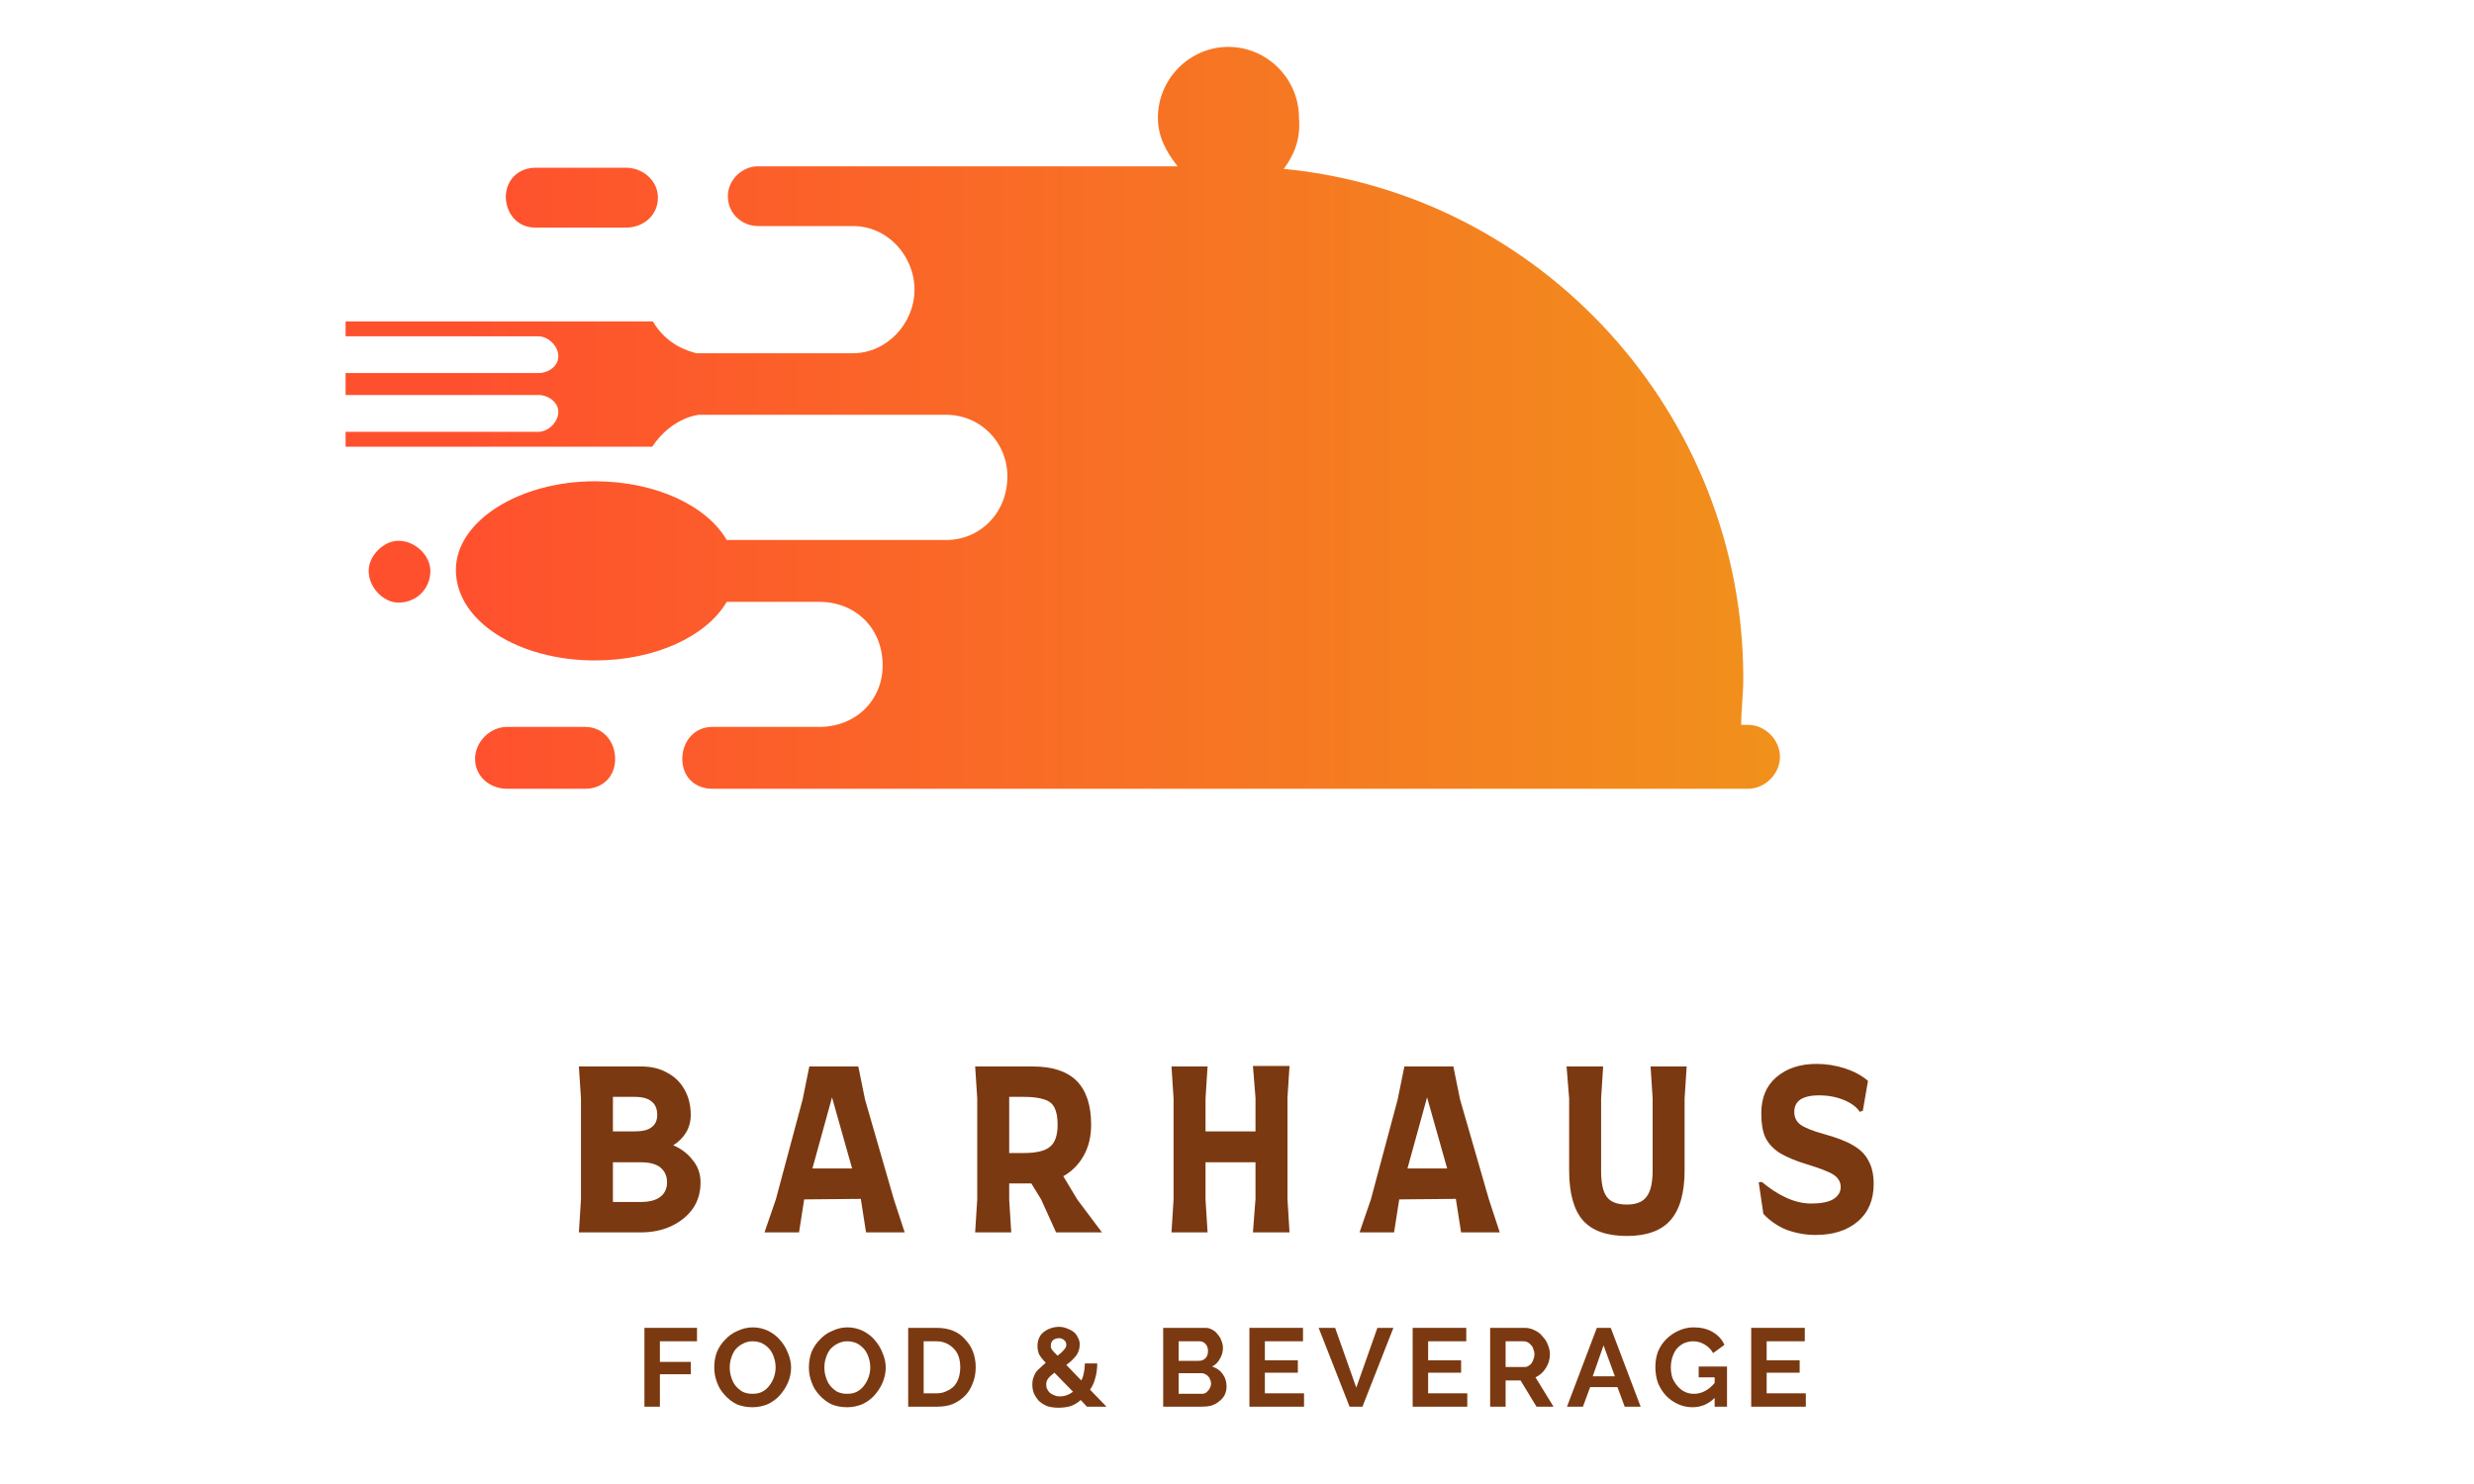 <svg xmlns="http://www.w3.org/2000/svg" xmlns:xlink="http://www.w3.org/1999/xlink" width="100" zoomAndPan="magnify" viewBox="0 0 75 45" height="60" preserveAspectRatio="xMidYMid meet" version="1.0"><defs><g/><clipPath id="dad5a0271f"><path d="M 10.477 1.422 L 53.961 1.422 L 53.961 23.922 L 10.477 23.922 Z M 10.477 1.422 " clip-rule="nonzero"/></clipPath><clipPath id="fae157424a"><path d="M 16.238 6.902 L 18.98 6.902 C 19.492 6.902 19.945 6.543 19.945 5.992 C 19.945 5.48 19.492 5.086 18.98 5.086 L 16.238 5.086 C 15.727 5.086 15.332 5.445 15.332 5.992 C 15.367 6.543 15.727 6.902 16.238 6.902 Z M 13.047 17.309 C 13.047 16.852 12.594 16.398 12.078 16.398 C 11.629 16.398 11.176 16.852 11.176 17.309 C 11.176 17.82 11.629 18.273 12.078 18.273 C 12.629 18.273 13.047 17.855 13.047 17.309 Z M 38.918 5.121 C 46.715 5.871 52.848 12.543 52.848 20.559 C 52.848 21.074 52.785 21.527 52.785 21.98 L 52.996 21.98 C 53.508 21.98 53.961 22.434 53.961 22.949 C 53.961 23.465 53.508 23.918 52.996 23.918 L 21.59 23.918 C 21.074 23.918 20.684 23.562 20.684 23.012 C 20.684 22.496 21.039 22.043 21.59 22.043 L 24.832 22.043 C 25.949 22.043 26.758 21.23 26.758 20.176 C 26.758 19.059 25.949 18.25 24.832 18.25 L 22.094 18.25 C 22.094 18.25 22.094 18.25 22.031 18.25 C 21.434 19.277 19.891 20.027 18.031 20.027 C 15.742 20.027 13.82 18.852 13.82 17.281 C 13.82 15.805 15.742 14.594 18.031 14.594 C 19.891 14.594 21.434 15.344 22.031 16.375 L 28.68 16.375 C 29.707 16.375 30.539 15.562 30.539 14.445 C 30.539 13.418 29.73 12.578 28.68 12.578 C 26.156 12.578 23.66 12.578 21.188 12.578 C 21.188 12.578 20.379 12.641 19.77 13.547 L 10.461 13.547 L 10.461 13.094 L 16.324 13.094 C 16.629 13.094 16.926 12.789 16.926 12.492 C 16.926 12.195 16.621 11.977 16.324 11.977 L 10.461 11.977 L 10.461 11.312 L 16.324 11.312 C 16.629 11.312 16.926 11.105 16.926 10.801 C 16.926 10.496 16.621 10.199 16.324 10.199 L 10.461 10.199 L 10.461 9.746 L 19.789 9.746 C 20.238 10.496 20.902 10.652 21.109 10.711 L 25.859 10.711 C 26.887 10.711 27.723 9.805 27.723 8.785 C 27.723 7.766 26.914 6.855 25.859 6.855 L 22.973 6.855 C 22.52 6.855 22.066 6.5 22.066 5.949 C 22.066 5.434 22.52 5.043 22.973 5.043 L 35.699 5.043 C 35.344 4.59 35.102 4.137 35.102 3.57 C 35.102 2.391 36.066 1.422 37.238 1.422 C 38.414 1.422 39.379 2.391 39.379 3.57 C 39.434 4.25 39.223 4.703 38.918 5.121 Z M 15.367 23.918 L 17.742 23.918 C 18.258 23.918 18.648 23.562 18.648 23.012 C 18.648 22.496 18.293 22.043 17.742 22.043 L 15.367 22.043 C 14.855 22.043 14.402 22.496 14.402 23.012 C 14.402 23.551 14.855 23.918 15.367 23.918 Z M 15.367 23.918 " clip-rule="nonzero"/></clipPath><linearGradient x1="29644.06" gradientTransform="matrix(0.005, 0, 0, 0.005, -134.388, -78.947)" y1="18699.459" x2="38542.477" gradientUnits="userSpaceOnUse" y2="18699.459" id="889dba5bf8"><stop stop-opacity="1" stop-color="rgb(99.998%, 31.374%, 18.037%)" offset="0"/><stop stop-opacity="1" stop-color="rgb(99.974%, 31.483%, 18.005%)" offset="0.008"/><stop stop-opacity="1" stop-color="rgb(99.925%, 31.705%, 17.941%)" offset="0.016"/><stop stop-opacity="1" stop-color="rgb(99.876%, 31.924%, 17.877%)" offset="0.023"/><stop stop-opacity="1" stop-color="rgb(99.826%, 32.146%, 17.813%)" offset="0.031"/><stop stop-opacity="1" stop-color="rgb(99.777%, 32.367%, 17.747%)" offset="0.039"/><stop stop-opacity="1" stop-color="rgb(99.728%, 32.587%, 17.683%)" offset="0.047"/><stop stop-opacity="1" stop-color="rgb(99.68%, 32.808%, 17.619%)" offset="0.055"/><stop stop-opacity="1" stop-color="rgb(99.631%, 33.028%, 17.555%)" offset="0.062"/><stop stop-opacity="1" stop-color="rgb(99.582%, 33.249%, 17.491%)" offset="0.07"/><stop stop-opacity="1" stop-color="rgb(99.533%, 33.469%, 17.427%)" offset="0.078"/><stop stop-opacity="1" stop-color="rgb(99.484%, 33.69%, 17.361%)" offset="0.086"/><stop stop-opacity="1" stop-color="rgb(99.435%, 33.91%, 17.297%)" offset="0.094"/><stop stop-opacity="1" stop-color="rgb(99.387%, 34.131%, 17.233%)" offset="0.102"/><stop stop-opacity="1" stop-color="rgb(99.338%, 34.351%, 17.169%)" offset="0.109"/><stop stop-opacity="1" stop-color="rgb(99.287%, 34.572%, 17.105%)" offset="0.117"/><stop stop-opacity="1" stop-color="rgb(99.239%, 34.792%, 17.039%)" offset="0.125"/><stop stop-opacity="1" stop-color="rgb(99.19%, 35.013%, 16.975%)" offset="0.133"/><stop stop-opacity="1" stop-color="rgb(99.141%, 35.233%, 16.911%)" offset="0.141"/><stop stop-opacity="1" stop-color="rgb(99.092%, 35.454%, 16.847%)" offset="0.148"/><stop stop-opacity="1" stop-color="rgb(99.043%, 35.674%, 16.783%)" offset="0.156"/><stop stop-opacity="1" stop-color="rgb(98.994%, 35.895%, 16.719%)" offset="0.164"/><stop stop-opacity="1" stop-color="rgb(98.946%, 36.116%, 16.653%)" offset="0.172"/><stop stop-opacity="1" stop-color="rgb(98.897%, 36.336%, 16.589%)" offset="0.18"/><stop stop-opacity="1" stop-color="rgb(98.848%, 36.557%, 16.525%)" offset="0.188"/><stop stop-opacity="1" stop-color="rgb(98.799%, 36.777%, 16.461%)" offset="0.195"/><stop stop-opacity="1" stop-color="rgb(98.749%, 36.998%, 16.397%)" offset="0.203"/><stop stop-opacity="1" stop-color="rgb(98.7%, 37.218%, 16.333%)" offset="0.211"/><stop stop-opacity="1" stop-color="rgb(98.651%, 37.439%, 16.267%)" offset="0.219"/><stop stop-opacity="1" stop-color="rgb(98.602%, 37.659%, 16.203%)" offset="0.227"/><stop stop-opacity="1" stop-color="rgb(98.553%, 37.88%, 16.139%)" offset="0.234"/><stop stop-opacity="1" stop-color="rgb(98.505%, 38.1%, 16.075%)" offset="0.242"/><stop stop-opacity="1" stop-color="rgb(98.456%, 38.321%, 16.011%)" offset="0.25"/><stop stop-opacity="1" stop-color="rgb(98.407%, 38.541%, 15.947%)" offset="0.258"/><stop stop-opacity="1" stop-color="rgb(98.358%, 38.762%, 15.881%)" offset="0.266"/><stop stop-opacity="1" stop-color="rgb(98.309%, 38.982%, 15.817%)" offset="0.273"/><stop stop-opacity="1" stop-color="rgb(98.26%, 39.203%, 15.753%)" offset="0.281"/><stop stop-opacity="1" stop-color="rgb(98.21%, 39.423%, 15.689%)" offset="0.289"/><stop stop-opacity="1" stop-color="rgb(98.161%, 39.644%, 15.625%)" offset="0.297"/><stop stop-opacity="1" stop-color="rgb(98.112%, 39.865%, 15.561%)" offset="0.305"/><stop stop-opacity="1" stop-color="rgb(98.064%, 40.085%, 15.495%)" offset="0.312"/><stop stop-opacity="1" stop-color="rgb(98.015%, 40.306%, 15.431%)" offset="0.32"/><stop stop-opacity="1" stop-color="rgb(97.966%, 40.526%, 15.367%)" offset="0.328"/><stop stop-opacity="1" stop-color="rgb(97.917%, 40.747%, 15.303%)" offset="0.336"/><stop stop-opacity="1" stop-color="rgb(97.868%, 40.967%, 15.239%)" offset="0.344"/><stop stop-opacity="1" stop-color="rgb(97.82%, 41.188%, 15.175%)" offset="0.352"/><stop stop-opacity="1" stop-color="rgb(97.771%, 41.408%, 15.109%)" offset="0.359"/><stop stop-opacity="1" stop-color="rgb(97.722%, 41.629%, 15.045%)" offset="0.367"/><stop stop-opacity="1" stop-color="rgb(97.672%, 41.849%, 14.981%)" offset="0.375"/><stop stop-opacity="1" stop-color="rgb(97.623%, 42.07%, 14.917%)" offset="0.383"/><stop stop-opacity="1" stop-color="rgb(97.574%, 42.29%, 14.853%)" offset="0.391"/><stop stop-opacity="1" stop-color="rgb(97.525%, 42.511%, 14.787%)" offset="0.398"/><stop stop-opacity="1" stop-color="rgb(97.476%, 42.731%, 14.723%)" offset="0.406"/><stop stop-opacity="1" stop-color="rgb(97.427%, 42.952%, 14.659%)" offset="0.414"/><stop stop-opacity="1" stop-color="rgb(97.379%, 43.173%, 14.595%)" offset="0.422"/><stop stop-opacity="1" stop-color="rgb(97.33%, 43.393%, 14.531%)" offset="0.43"/><stop stop-opacity="1" stop-color="rgb(97.281%, 43.614%, 14.467%)" offset="0.438"/><stop stop-opacity="1" stop-color="rgb(97.232%, 43.834%, 14.401%)" offset="0.445"/><stop stop-opacity="1" stop-color="rgb(97.183%, 44.055%, 14.337%)" offset="0.453"/><stop stop-opacity="1" stop-color="rgb(97.134%, 44.275%, 14.273%)" offset="0.461"/><stop stop-opacity="1" stop-color="rgb(97.084%, 44.496%, 14.209%)" offset="0.469"/><stop stop-opacity="1" stop-color="rgb(97.035%, 44.716%, 14.145%)" offset="0.477"/><stop stop-opacity="1" stop-color="rgb(96.986%, 44.937%, 14.081%)" offset="0.484"/><stop stop-opacity="1" stop-color="rgb(96.938%, 45.157%, 14.015%)" offset="0.492"/><stop stop-opacity="1" stop-color="rgb(96.889%, 45.378%, 13.951%)" offset="0.5"/><stop stop-opacity="1" stop-color="rgb(96.84%, 45.598%, 13.887%)" offset="0.508"/><stop stop-opacity="1" stop-color="rgb(96.791%, 45.819%, 13.823%)" offset="0.516"/><stop stop-opacity="1" stop-color="rgb(96.742%, 46.039%, 13.759%)" offset="0.523"/><stop stop-opacity="1" stop-color="rgb(96.693%, 46.26%, 13.695%)" offset="0.531"/><stop stop-opacity="1" stop-color="rgb(96.645%, 46.48%, 13.629%)" offset="0.539"/><stop stop-opacity="1" stop-color="rgb(96.596%, 46.701%, 13.565%)" offset="0.547"/><stop stop-opacity="1" stop-color="rgb(96.545%, 46.922%, 13.501%)" offset="0.555"/><stop stop-opacity="1" stop-color="rgb(96.497%, 47.142%, 13.437%)" offset="0.562"/><stop stop-opacity="1" stop-color="rgb(96.448%, 47.363%, 13.373%)" offset="0.57"/><stop stop-opacity="1" stop-color="rgb(96.399%, 47.583%, 13.309%)" offset="0.578"/><stop stop-opacity="1" stop-color="rgb(96.35%, 47.804%, 13.243%)" offset="0.586"/><stop stop-opacity="1" stop-color="rgb(96.301%, 48.024%, 13.179%)" offset="0.594"/><stop stop-opacity="1" stop-color="rgb(96.252%, 48.245%, 13.115%)" offset="0.602"/><stop stop-opacity="1" stop-color="rgb(96.204%, 48.465%, 13.051%)" offset="0.609"/><stop stop-opacity="1" stop-color="rgb(96.155%, 48.686%, 12.987%)" offset="0.617"/><stop stop-opacity="1" stop-color="rgb(96.106%, 48.906%, 12.923%)" offset="0.625"/><stop stop-opacity="1" stop-color="rgb(96.057%, 49.127%, 12.857%)" offset="0.633"/><stop stop-opacity="1" stop-color="rgb(96.007%, 49.347%, 12.793%)" offset="0.641"/><stop stop-opacity="1" stop-color="rgb(95.958%, 49.568%, 12.729%)" offset="0.648"/><stop stop-opacity="1" stop-color="rgb(95.909%, 49.788%, 12.665%)" offset="0.656"/><stop stop-opacity="1" stop-color="rgb(95.86%, 50.009%, 12.601%)" offset="0.664"/><stop stop-opacity="1" stop-color="rgb(95.811%, 50.229%, 12.535%)" offset="0.672"/><stop stop-opacity="1" stop-color="rgb(95.763%, 50.45%, 12.471%)" offset="0.68"/><stop stop-opacity="1" stop-color="rgb(95.714%, 50.671%, 12.407%)" offset="0.688"/><stop stop-opacity="1" stop-color="rgb(95.665%, 50.891%, 12.343%)" offset="0.695"/><stop stop-opacity="1" stop-color="rgb(95.616%, 51.112%, 12.279%)" offset="0.703"/><stop stop-opacity="1" stop-color="rgb(95.567%, 51.332%, 12.215%)" offset="0.711"/><stop stop-opacity="1" stop-color="rgb(95.518%, 51.553%, 12.149%)" offset="0.719"/><stop stop-opacity="1" stop-color="rgb(95.468%, 51.773%, 12.085%)" offset="0.727"/><stop stop-opacity="1" stop-color="rgb(95.419%, 51.994%, 12.021%)" offset="0.734"/><stop stop-opacity="1" stop-color="rgb(95.37%, 52.214%, 11.957%)" offset="0.742"/><stop stop-opacity="1" stop-color="rgb(95.322%, 52.435%, 11.893%)" offset="0.75"/><stop stop-opacity="1" stop-color="rgb(95.273%, 52.655%, 11.829%)" offset="0.758"/><stop stop-opacity="1" stop-color="rgb(95.224%, 52.876%, 11.763%)" offset="0.766"/><stop stop-opacity="1" stop-color="rgb(95.175%, 53.096%, 11.699%)" offset="0.773"/><stop stop-opacity="1" stop-color="rgb(95.126%, 53.317%, 11.635%)" offset="0.781"/><stop stop-opacity="1" stop-color="rgb(95.078%, 53.537%, 11.571%)" offset="0.789"/><stop stop-opacity="1" stop-color="rgb(95.029%, 53.758%, 11.507%)" offset="0.797"/><stop stop-opacity="1" stop-color="rgb(94.98%, 53.978%, 11.443%)" offset="0.805"/><stop stop-opacity="1" stop-color="rgb(94.93%, 54.199%, 11.377%)" offset="0.812"/><stop stop-opacity="1" stop-color="rgb(94.881%, 54.42%, 11.313%)" offset="0.82"/><stop stop-opacity="1" stop-color="rgb(94.832%, 54.64%, 11.249%)" offset="0.828"/><stop stop-opacity="1" stop-color="rgb(94.783%, 54.861%, 11.185%)" offset="0.836"/><stop stop-opacity="1" stop-color="rgb(94.734%, 55.081%, 11.121%)" offset="0.844"/><stop stop-opacity="1" stop-color="rgb(94.685%, 55.302%, 11.057%)" offset="0.852"/><stop stop-opacity="1" stop-color="rgb(94.637%, 55.522%, 10.991%)" offset="0.859"/><stop stop-opacity="1" stop-color="rgb(94.588%, 55.743%, 10.927%)" offset="0.867"/><stop stop-opacity="1" stop-color="rgb(94.539%, 55.963%, 10.863%)" offset="0.875"/><stop stop-opacity="1" stop-color="rgb(94.49%, 56.184%, 10.799%)" offset="0.883"/><stop stop-opacity="1" stop-color="rgb(94.441%, 56.404%, 10.735%)" offset="0.891"/><stop stop-opacity="1" stop-color="rgb(94.391%, 56.625%, 10.669%)" offset="0.898"/><stop stop-opacity="1" stop-color="rgb(94.342%, 56.845%, 10.605%)" offset="0.906"/><stop stop-opacity="1" stop-color="rgb(94.293%, 57.066%, 10.541%)" offset="0.914"/><stop stop-opacity="1" stop-color="rgb(94.244%, 57.286%, 10.477%)" offset="0.922"/><stop stop-opacity="1" stop-color="rgb(94.196%, 57.507%, 10.413%)" offset="0.93"/><stop stop-opacity="1" stop-color="rgb(94.147%, 57.729%, 10.349%)" offset="0.938"/><stop stop-opacity="1" stop-color="rgb(94.098%, 57.948%, 10.283%)" offset="0.945"/><stop stop-opacity="1" stop-color="rgb(94.049%, 58.17%, 10.219%)" offset="0.953"/><stop stop-opacity="1" stop-color="rgb(94%, 58.389%, 10.155%)" offset="0.961"/><stop stop-opacity="1" stop-color="rgb(93.951%, 58.611%, 10.091%)" offset="0.969"/><stop stop-opacity="1" stop-color="rgb(93.903%, 58.83%, 10.027%)" offset="0.977"/><stop stop-opacity="1" stop-color="rgb(93.854%, 59.052%, 9.962%)" offset="0.984"/><stop stop-opacity="1" stop-color="rgb(93.803%, 59.271%, 9.897%)" offset="0.992"/><stop stop-opacity="1" stop-color="rgb(93.755%, 59.492%, 9.833%)" offset="1"/></linearGradient><clipPath id="65dd070c43"><path d="M 0.039 1 L 5 1 L 5 7 L 0.039 7 Z M 0.039 1 " clip-rule="nonzero"/></clipPath><clipPath id="35189fc388"><rect x="0" width="43" y="0" height="9"/></clipPath><clipPath id="cb58a43e47"><rect x="0" width="38" y="0" height="5"/></clipPath></defs><g clip-path="url(#dad5a0271f)"><g clip-path="url(#fae157424a)"><path fill="url(#889dba5bf8)" d="M 10.477 1.422 L 10.477 23.918 L 53.961 23.918 L 53.961 1.422 Z M 10.477 1.422 " fill-rule="nonzero"/></g></g><g transform="matrix(1, 0, 0, 1, 17, 31)"><g clip-path="url(#35189fc388)"><g clip-path="url(#65dd070c43)"><g fill="#7b3911" fill-opacity="1"><g transform="translate(0.143, 6.37)"><g><path d="M 3.266 -2.641 C 3.516 -2.535 3.711 -2.383 3.859 -2.188 C 4.016 -2 4.094 -1.773 4.094 -1.516 C 4.094 -1.211 4.016 -0.945 3.859 -0.719 C 3.703 -0.5 3.484 -0.32 3.203 -0.188 C 2.93 -0.062 2.625 0 2.281 0 L 0.406 0 L 0.469 -1 L 0.469 -4.062 L 0.406 -5.031 L 2.297 -5.031 C 2.598 -5.031 2.859 -4.969 3.078 -4.844 C 3.305 -4.727 3.484 -4.555 3.609 -4.328 C 3.734 -4.109 3.797 -3.852 3.797 -3.562 C 3.797 -3.363 3.75 -3.188 3.656 -3.031 C 3.562 -2.875 3.43 -2.742 3.266 -2.641 Z M 1.438 -4.109 L 1.438 -3.062 L 2.078 -3.062 C 2.328 -3.062 2.504 -3.102 2.609 -3.188 C 2.723 -3.27 2.781 -3.395 2.781 -3.562 C 2.781 -3.75 2.723 -3.883 2.609 -3.969 C 2.504 -4.062 2.332 -4.109 2.094 -4.109 Z M 2.281 -0.922 C 2.539 -0.922 2.738 -0.973 2.875 -1.078 C 3.008 -1.18 3.078 -1.328 3.078 -1.516 C 3.078 -1.711 3.008 -1.863 2.875 -1.969 C 2.75 -2.07 2.555 -2.125 2.297 -2.125 L 1.438 -2.125 L 1.438 -0.922 Z M 2.281 -0.922 "/></g></g></g></g><g fill="#7b3911" fill-opacity="1"><g transform="translate(6.129, 6.37)"><g><path d="M 4.297 0 L 3.125 0 L 2.969 -1 L 2.969 -1.016 L 1.25 -1 L 1.094 0 L 0.047 0 L 0.391 -1 L 1.203 -4.031 L 1.406 -5.031 L 2.891 -5.031 L 3.094 -4.031 L 3.969 -1 Z M 2.703 -1.938 L 2.094 -4.094 L 1.5 -1.938 Z M 2.703 -1.938 "/></g></g></g><g fill="#7b3911" fill-opacity="1"><g transform="translate(12.156, 6.37)"><g><path d="M 4.25 0 L 2.859 0 L 2.406 -1 L 2.109 -1.484 L 1.438 -1.484 L 1.438 -1 L 1.5 0 L 0.406 0 L 0.469 -1 L 0.469 -4.062 L 0.406 -5.031 L 2.156 -5.031 C 2.75 -5.031 3.191 -4.883 3.484 -4.594 C 3.773 -4.301 3.922 -3.859 3.922 -3.266 C 3.922 -2.898 3.844 -2.582 3.688 -2.312 C 3.539 -2.051 3.336 -1.848 3.078 -1.703 L 3.5 -1 Z M 1.438 -2.406 L 1.875 -2.406 C 2.258 -2.406 2.523 -2.469 2.672 -2.594 C 2.828 -2.719 2.906 -2.941 2.906 -3.266 C 2.906 -3.484 2.875 -3.656 2.812 -3.781 C 2.75 -3.906 2.645 -3.988 2.5 -4.031 C 2.352 -4.082 2.148 -4.109 1.891 -4.109 L 1.438 -4.109 Z M 1.438 -2.406 "/></g></g></g><g fill="#7b3911" fill-opacity="1"><g transform="translate(18.108, 6.37)"><g><path d="M 3.922 -1.016 L 3.984 0 L 2.875 0 L 2.953 -1.016 L 2.953 -2.125 L 1.438 -2.125 L 1.438 -1 L 1.5 0 L 0.406 0 L 0.469 -1 L 0.469 -4.062 L 0.406 -5.031 L 1.5 -5.031 L 1.438 -4.062 L 1.438 -3.062 L 2.953 -3.062 L 2.953 -4.078 L 2.875 -5.047 L 3.984 -5.047 L 3.922 -4.078 Z M 3.922 -1.016 "/></g></g></g><g fill="#7b3911" fill-opacity="1"><g transform="translate(24.168, 6.37)"><g><path d="M 4.297 0 L 3.125 0 L 2.969 -1 L 2.969 -1.016 L 1.25 -1 L 1.094 0 L 0.047 0 L 0.391 -1 L 1.203 -4.031 L 1.406 -5.031 L 2.891 -5.031 L 3.094 -4.031 L 3.969 -1 Z M 2.703 -1.938 L 2.094 -4.094 L 1.5 -1.938 Z M 2.703 -1.938 "/></g></g></g><g fill="#7b3911" fill-opacity="1"><g transform="translate(30.194, 6.37)"><g><path d="M 3.938 -5.031 L 3.875 -4.062 L 3.875 -1.875 C 3.875 -1.188 3.727 -0.68 3.438 -0.359 C 3.156 -0.047 2.719 0.109 2.125 0.109 C 1.52 0.109 1.078 -0.047 0.797 -0.359 C 0.516 -0.68 0.375 -1.188 0.375 -1.875 L 0.375 -4.062 L 0.297 -5.031 L 1.406 -5.031 L 1.344 -4.062 L 1.344 -1.875 C 1.344 -1.5 1.398 -1.234 1.516 -1.078 C 1.629 -0.922 1.832 -0.844 2.125 -0.844 C 2.406 -0.844 2.602 -0.922 2.719 -1.078 C 2.844 -1.234 2.906 -1.5 2.906 -1.875 L 2.906 -4.062 L 2.844 -5.031 Z M 3.938 -5.031 "/></g></g></g><g fill="#7b3911" fill-opacity="1"><g transform="translate(36.113, 6.37)"><g><path d="M 1.922 0.078 C 1.617 0.078 1.328 0.023 1.047 -0.078 C 0.773 -0.191 0.539 -0.352 0.344 -0.562 L 0.203 -1.516 L 0.297 -1.531 C 0.547 -1.32 0.797 -1.16 1.047 -1.047 C 1.305 -0.93 1.555 -0.875 1.797 -0.875 C 2.078 -0.875 2.297 -0.914 2.453 -1 C 2.609 -1.094 2.688 -1.219 2.688 -1.375 C 2.688 -1.531 2.613 -1.656 2.469 -1.75 C 2.32 -1.844 2.055 -1.945 1.672 -2.062 C 1.328 -2.164 1.051 -2.281 0.844 -2.406 C 0.645 -2.531 0.5 -2.688 0.406 -2.875 C 0.32 -3.062 0.281 -3.305 0.281 -3.609 C 0.281 -4.078 0.43 -4.441 0.734 -4.703 C 1.047 -4.973 1.453 -5.109 1.953 -5.109 C 2.254 -5.109 2.547 -5.062 2.828 -4.969 C 3.109 -4.875 3.336 -4.75 3.516 -4.594 L 3.359 -3.688 L 3.266 -3.656 C 3.172 -3.801 3.008 -3.922 2.781 -4.016 C 2.551 -4.109 2.301 -4.156 2.031 -4.156 C 1.789 -4.156 1.602 -4.113 1.469 -4.031 C 1.344 -3.945 1.281 -3.82 1.281 -3.656 C 1.281 -3.488 1.344 -3.359 1.469 -3.266 C 1.602 -3.172 1.836 -3.078 2.172 -2.984 C 2.555 -2.879 2.852 -2.766 3.062 -2.641 C 3.281 -2.516 3.438 -2.359 3.531 -2.172 C 3.633 -1.992 3.688 -1.758 3.688 -1.469 C 3.688 -0.977 3.523 -0.598 3.203 -0.328 C 2.879 -0.055 2.453 0.078 1.922 0.078 Z M 1.922 0.078 "/></g></g></g></g></g><g transform="matrix(1, 0, 0, 1, 18, 39)"><g clip-path="url(#cb58a43e47)"><g fill="#7b3911" fill-opacity="1"><g transform="translate(1.286, 3.656)"><g><path d="M 0.25 0 L 0.25 -2.391 L 1.844 -2.391 L 1.844 -1.984 L 0.719 -1.984 L 0.719 -1.359 L 1.656 -1.359 L 1.656 -0.984 L 0.719 -0.984 L 0.719 0 Z M 0.25 0 "/></g></g></g><g fill="#7b3911" fill-opacity="1"><g transform="translate(3.544, 3.656)"><g><path d="M 1.266 0.016 C 1.086 0.016 0.926 -0.016 0.781 -0.078 C 0.645 -0.148 0.523 -0.242 0.422 -0.359 C 0.316 -0.473 0.238 -0.602 0.188 -0.75 C 0.133 -0.895 0.109 -1.039 0.109 -1.188 C 0.109 -1.352 0.133 -1.508 0.188 -1.656 C 0.25 -1.801 0.332 -1.926 0.438 -2.031 C 0.539 -2.145 0.664 -2.234 0.812 -2.297 C 0.957 -2.367 1.113 -2.406 1.281 -2.406 C 1.445 -2.406 1.602 -2.367 1.75 -2.297 C 1.895 -2.223 2.016 -2.129 2.109 -2.016 C 2.211 -1.898 2.289 -1.77 2.344 -1.625 C 2.406 -1.477 2.438 -1.332 2.438 -1.188 C 2.438 -1.031 2.406 -0.879 2.344 -0.734 C 2.281 -0.586 2.195 -0.457 2.094 -0.344 C 2 -0.238 1.879 -0.148 1.734 -0.078 C 1.586 -0.016 1.43 0.016 1.266 0.016 Z M 0.578 -1.188 C 0.578 -1.082 0.594 -0.984 0.625 -0.891 C 0.656 -0.797 0.695 -0.711 0.75 -0.641 C 0.812 -0.566 0.883 -0.504 0.969 -0.453 C 1.062 -0.41 1.16 -0.391 1.266 -0.391 C 1.379 -0.391 1.477 -0.41 1.562 -0.453 C 1.656 -0.504 1.727 -0.566 1.781 -0.641 C 1.844 -0.723 1.891 -0.812 1.922 -0.906 C 1.953 -1 1.969 -1.094 1.969 -1.188 C 1.969 -1.289 1.953 -1.391 1.922 -1.484 C 1.891 -1.586 1.844 -1.676 1.781 -1.75 C 1.719 -1.82 1.645 -1.879 1.562 -1.922 C 1.477 -1.961 1.379 -1.984 1.266 -1.984 C 1.16 -1.984 1.062 -1.957 0.969 -1.906 C 0.883 -1.863 0.812 -1.805 0.75 -1.734 C 0.695 -1.66 0.656 -1.578 0.625 -1.484 C 0.594 -1.391 0.578 -1.289 0.578 -1.188 Z M 0.578 -1.188 "/></g></g></g><g fill="#7b3911" fill-opacity="1"><g transform="translate(6.413, 3.656)"><g><path d="M 1.266 0.016 C 1.086 0.016 0.926 -0.016 0.781 -0.078 C 0.645 -0.148 0.523 -0.242 0.422 -0.359 C 0.316 -0.473 0.238 -0.602 0.188 -0.75 C 0.133 -0.895 0.109 -1.039 0.109 -1.188 C 0.109 -1.352 0.133 -1.508 0.188 -1.656 C 0.25 -1.801 0.332 -1.926 0.438 -2.031 C 0.539 -2.145 0.664 -2.234 0.812 -2.297 C 0.957 -2.367 1.113 -2.406 1.281 -2.406 C 1.445 -2.406 1.602 -2.367 1.75 -2.297 C 1.895 -2.223 2.016 -2.129 2.109 -2.016 C 2.211 -1.898 2.289 -1.77 2.344 -1.625 C 2.406 -1.477 2.438 -1.332 2.438 -1.188 C 2.438 -1.031 2.406 -0.879 2.344 -0.734 C 2.281 -0.586 2.195 -0.457 2.094 -0.344 C 2 -0.238 1.879 -0.148 1.734 -0.078 C 1.586 -0.016 1.43 0.016 1.266 0.016 Z M 0.578 -1.188 C 0.578 -1.082 0.594 -0.984 0.625 -0.891 C 0.656 -0.797 0.695 -0.711 0.75 -0.641 C 0.812 -0.566 0.883 -0.504 0.969 -0.453 C 1.062 -0.41 1.16 -0.391 1.266 -0.391 C 1.379 -0.391 1.477 -0.41 1.562 -0.453 C 1.656 -0.504 1.727 -0.566 1.781 -0.641 C 1.844 -0.723 1.891 -0.812 1.922 -0.906 C 1.953 -1 1.969 -1.094 1.969 -1.188 C 1.969 -1.289 1.953 -1.391 1.922 -1.484 C 1.891 -1.586 1.844 -1.676 1.781 -1.75 C 1.719 -1.82 1.645 -1.879 1.562 -1.922 C 1.477 -1.961 1.379 -1.984 1.266 -1.984 C 1.16 -1.984 1.062 -1.957 0.969 -1.906 C 0.883 -1.863 0.812 -1.805 0.75 -1.734 C 0.695 -1.66 0.656 -1.578 0.625 -1.484 C 0.594 -1.391 0.578 -1.289 0.578 -1.188 Z M 0.578 -1.188 "/></g></g></g><g fill="#7b3911" fill-opacity="1"><g transform="translate(9.282, 3.656)"><g><path d="M 0.25 0 L 0.25 -2.391 L 1.109 -2.391 C 1.305 -2.391 1.477 -2.359 1.625 -2.297 C 1.77 -2.234 1.891 -2.145 1.984 -2.031 C 2.086 -1.926 2.164 -1.801 2.219 -1.656 C 2.27 -1.508 2.297 -1.359 2.297 -1.203 C 2.297 -1.016 2.266 -0.848 2.203 -0.703 C 2.148 -0.555 2.07 -0.43 1.969 -0.328 C 1.863 -0.223 1.738 -0.141 1.594 -0.078 C 1.457 -0.023 1.297 0 1.109 0 Z M 1.828 -1.203 C 1.828 -1.316 1.812 -1.422 1.781 -1.516 C 1.75 -1.609 1.703 -1.688 1.641 -1.75 C 1.578 -1.82 1.5 -1.879 1.406 -1.922 C 1.32 -1.961 1.223 -1.984 1.109 -1.984 L 0.719 -1.984 L 0.719 -0.406 L 1.109 -0.406 C 1.223 -0.406 1.32 -0.426 1.406 -0.469 C 1.5 -0.508 1.578 -0.562 1.641 -0.625 C 1.703 -0.695 1.75 -0.781 1.781 -0.875 C 1.812 -0.977 1.828 -1.086 1.828 -1.203 Z M 1.828 -1.203 "/></g></g></g><g fill="#7b3911" fill-opacity="1"><g transform="translate(12.016, 3.656)"><g/></g></g><g fill="#7b3911" fill-opacity="1"><g transform="translate(13.154, 3.656)"><g><path d="M 1.797 0 L 1.609 -0.203 C 1.516 -0.117 1.41 -0.055 1.297 -0.016 C 1.18 0.016 1.062 0.031 0.938 0.031 C 0.812 0.031 0.695 0.016 0.594 -0.016 C 0.5 -0.055 0.414 -0.109 0.344 -0.172 C 0.281 -0.242 0.227 -0.32 0.188 -0.406 C 0.156 -0.488 0.141 -0.578 0.141 -0.672 C 0.141 -0.742 0.148 -0.812 0.172 -0.875 C 0.191 -0.938 0.219 -0.992 0.25 -1.047 C 0.289 -1.098 0.336 -1.145 0.391 -1.188 C 0.441 -1.238 0.492 -1.285 0.547 -1.328 C 0.453 -1.43 0.383 -1.52 0.344 -1.594 C 0.312 -1.676 0.297 -1.758 0.297 -1.844 C 0.297 -1.926 0.312 -2.004 0.344 -2.078 C 0.375 -2.148 0.414 -2.207 0.469 -2.25 C 0.531 -2.301 0.602 -2.344 0.688 -2.375 C 0.77 -2.406 0.859 -2.422 0.953 -2.422 C 1.035 -2.422 1.113 -2.406 1.188 -2.375 C 1.258 -2.352 1.32 -2.32 1.375 -2.281 C 1.438 -2.238 1.484 -2.18 1.516 -2.109 C 1.555 -2.047 1.578 -1.973 1.578 -1.891 C 1.578 -1.754 1.539 -1.641 1.469 -1.547 C 1.395 -1.453 1.297 -1.359 1.172 -1.266 L 1.625 -0.797 C 1.664 -0.867 1.691 -0.945 1.703 -1.031 C 1.723 -1.113 1.734 -1.207 1.734 -1.312 L 2.109 -1.312 C 2.109 -1.145 2.086 -0.992 2.047 -0.859 C 2.016 -0.734 1.961 -0.617 1.891 -0.516 L 2.391 0 Z M 0.984 -0.312 C 1.117 -0.312 1.25 -0.359 1.375 -0.453 L 0.812 -1.031 C 0.738 -0.977 0.676 -0.922 0.625 -0.859 C 0.582 -0.805 0.562 -0.742 0.562 -0.672 C 0.562 -0.617 0.57 -0.57 0.594 -0.531 C 0.613 -0.488 0.641 -0.453 0.672 -0.422 C 0.711 -0.391 0.758 -0.363 0.812 -0.344 C 0.863 -0.32 0.922 -0.312 0.984 -0.312 Z M 0.703 -1.859 C 0.703 -1.836 0.703 -1.816 0.703 -1.797 C 0.711 -1.773 0.723 -1.754 0.734 -1.734 C 0.754 -1.711 0.773 -1.688 0.797 -1.656 C 0.828 -1.625 0.863 -1.586 0.906 -1.547 C 0.988 -1.609 1.051 -1.664 1.094 -1.719 C 1.145 -1.77 1.172 -1.82 1.172 -1.875 C 1.172 -1.938 1.148 -1.984 1.109 -2.016 C 1.066 -2.055 1.016 -2.078 0.953 -2.078 C 0.879 -2.078 0.816 -2.055 0.766 -2.016 C 0.723 -1.973 0.703 -1.922 0.703 -1.859 Z M 0.703 -1.859 "/></g></g></g><g fill="#7b3911" fill-opacity="1"><g transform="translate(15.875, 3.656)"><g/></g></g><g fill="#7b3911" fill-opacity="1"><g transform="translate(17.012, 3.656)"><g><path d="M 2.172 -0.609 C 2.172 -0.516 2.148 -0.426 2.109 -0.344 C 2.066 -0.27 2.008 -0.207 1.938 -0.156 C 1.875 -0.102 1.797 -0.062 1.703 -0.031 C 1.609 -0.008 1.508 0 1.406 0 L 0.25 0 L 0.25 -2.391 L 1.531 -2.391 C 1.613 -2.391 1.688 -2.367 1.75 -2.328 C 1.812 -2.297 1.863 -2.25 1.906 -2.188 C 1.957 -2.133 1.992 -2.07 2.016 -2 C 2.047 -1.926 2.062 -1.852 2.062 -1.781 C 2.062 -1.664 2.031 -1.555 1.969 -1.453 C 1.914 -1.348 1.836 -1.27 1.734 -1.219 C 1.867 -1.176 1.973 -1.102 2.047 -1 C 2.129 -0.895 2.172 -0.766 2.172 -0.609 Z M 1.703 -0.703 C 1.703 -0.742 1.691 -0.785 1.672 -0.828 C 1.66 -0.867 1.641 -0.898 1.609 -0.922 C 1.586 -0.953 1.562 -0.973 1.531 -0.984 C 1.5 -1.004 1.461 -1.016 1.422 -1.016 L 0.719 -1.016 L 0.719 -0.391 L 1.406 -0.391 C 1.445 -0.391 1.484 -0.395 1.516 -0.406 C 1.555 -0.426 1.586 -0.453 1.609 -0.484 C 1.641 -0.516 1.66 -0.547 1.672 -0.578 C 1.691 -0.617 1.703 -0.66 1.703 -0.703 Z M 0.719 -1.984 L 0.719 -1.391 L 1.328 -1.391 C 1.41 -1.391 1.477 -1.414 1.531 -1.469 C 1.582 -1.52 1.609 -1.594 1.609 -1.688 C 1.609 -1.781 1.582 -1.852 1.531 -1.906 C 1.488 -1.957 1.426 -1.984 1.344 -1.984 Z M 0.719 -1.984 "/></g></g></g><g fill="#7b3911" fill-opacity="1"><g transform="translate(19.626, 3.656)"><g><path d="M 1.906 -0.406 L 1.906 0 L 0.25 0 L 0.25 -2.391 L 1.875 -2.391 L 1.875 -1.984 L 0.719 -1.984 L 0.719 -1.406 L 1.719 -1.406 L 1.719 -1.031 L 0.719 -1.031 L 0.719 -0.406 Z M 1.906 -0.406 "/></g></g></g><g fill="#7b3911" fill-opacity="1"><g transform="translate(21.975, 3.656)"><g><path d="M 0.5 -2.391 L 1.141 -0.578 L 1.781 -2.391 L 2.266 -2.391 L 1.328 0 L 0.938 0 L 0 -2.391 Z M 0.5 -2.391 "/></g></g></g><g fill="#7b3911" fill-opacity="1"><g transform="translate(24.575, 3.656)"><g><path d="M 1.906 -0.406 L 1.906 0 L 0.25 0 L 0.25 -2.391 L 1.875 -2.391 L 1.875 -1.984 L 0.719 -1.984 L 0.719 -1.406 L 1.719 -1.406 L 1.719 -1.031 L 0.719 -1.031 L 0.719 -0.406 Z M 1.906 -0.406 "/></g></g></g><g fill="#7b3911" fill-opacity="1"><g transform="translate(26.924, 3.656)"><g><path d="M 0.25 0 L 0.25 -2.391 L 1.297 -2.391 C 1.41 -2.391 1.516 -2.363 1.609 -2.312 C 1.703 -2.27 1.781 -2.207 1.844 -2.125 C 1.914 -2.051 1.969 -1.969 2 -1.875 C 2.039 -1.781 2.062 -1.688 2.062 -1.594 C 2.062 -1.438 2.02 -1.297 1.938 -1.172 C 1.863 -1.047 1.758 -0.953 1.625 -0.891 L 2.172 0 L 1.656 0 L 1.172 -0.797 L 0.719 -0.797 L 0.719 0 Z M 0.719 -1.203 L 1.297 -1.203 C 1.336 -1.203 1.375 -1.211 1.406 -1.234 C 1.445 -1.254 1.477 -1.281 1.5 -1.312 C 1.531 -1.352 1.551 -1.395 1.562 -1.438 C 1.582 -1.488 1.594 -1.539 1.594 -1.594 C 1.594 -1.645 1.582 -1.691 1.562 -1.734 C 1.551 -1.785 1.531 -1.828 1.5 -1.859 C 1.469 -1.898 1.43 -1.93 1.391 -1.953 C 1.348 -1.973 1.305 -1.984 1.266 -1.984 L 0.719 -1.984 Z M 0.719 -1.203 "/></g></g></g><g fill="#7b3911" fill-opacity="1"><g transform="translate(29.487, 3.656)"><g><path d="M 0.922 -2.391 L 1.344 -2.391 L 2.25 0 L 1.766 0 L 1.547 -0.594 L 0.719 -0.594 L 0.5 0 L 0.016 0 Z M 1.469 -0.922 L 1.125 -1.859 L 0.797 -0.922 Z M 1.469 -0.922 "/></g></g></g><g fill="#7b3911" fill-opacity="1"><g transform="translate(32.074, 3.656)"><g><path d="M 1.906 -0.266 C 1.719 -0.078 1.492 0.016 1.234 0.016 C 1.078 0.016 0.93 -0.016 0.797 -0.078 C 0.66 -0.141 0.539 -0.223 0.438 -0.328 C 0.332 -0.441 0.25 -0.57 0.188 -0.719 C 0.133 -0.875 0.109 -1.035 0.109 -1.203 C 0.109 -1.367 0.133 -1.523 0.188 -1.672 C 0.25 -1.816 0.332 -1.941 0.438 -2.047 C 0.539 -2.148 0.66 -2.234 0.797 -2.297 C 0.941 -2.367 1.098 -2.406 1.266 -2.406 C 1.492 -2.406 1.688 -2.359 1.844 -2.266 C 2.008 -2.172 2.129 -2.039 2.203 -1.875 L 1.859 -1.625 C 1.797 -1.738 1.707 -1.828 1.594 -1.891 C 1.488 -1.953 1.375 -1.984 1.25 -1.984 C 1.156 -1.984 1.062 -1.961 0.969 -1.922 C 0.883 -1.879 0.812 -1.82 0.75 -1.75 C 0.695 -1.676 0.656 -1.594 0.625 -1.5 C 0.594 -1.406 0.578 -1.301 0.578 -1.188 C 0.578 -1.082 0.594 -0.977 0.625 -0.875 C 0.664 -0.781 0.719 -0.695 0.781 -0.625 C 0.844 -0.551 0.914 -0.492 1 -0.453 C 1.082 -0.41 1.176 -0.391 1.281 -0.391 C 1.508 -0.391 1.719 -0.5 1.906 -0.719 L 1.906 -0.891 L 1.422 -0.891 L 1.422 -1.219 L 2.281 -1.219 L 2.281 0 L 1.906 0 Z M 1.906 -0.266 "/></g></g></g><g fill="#7b3911" fill-opacity="1"><g transform="translate(34.838, 3.656)"><g><path d="M 1.906 -0.406 L 1.906 0 L 0.25 0 L 0.25 -2.391 L 1.875 -2.391 L 1.875 -1.984 L 0.719 -1.984 L 0.719 -1.406 L 1.719 -1.406 L 1.719 -1.031 L 0.719 -1.031 L 0.719 -0.406 Z M 1.906 -0.406 "/></g></g></g></g></g></svg>